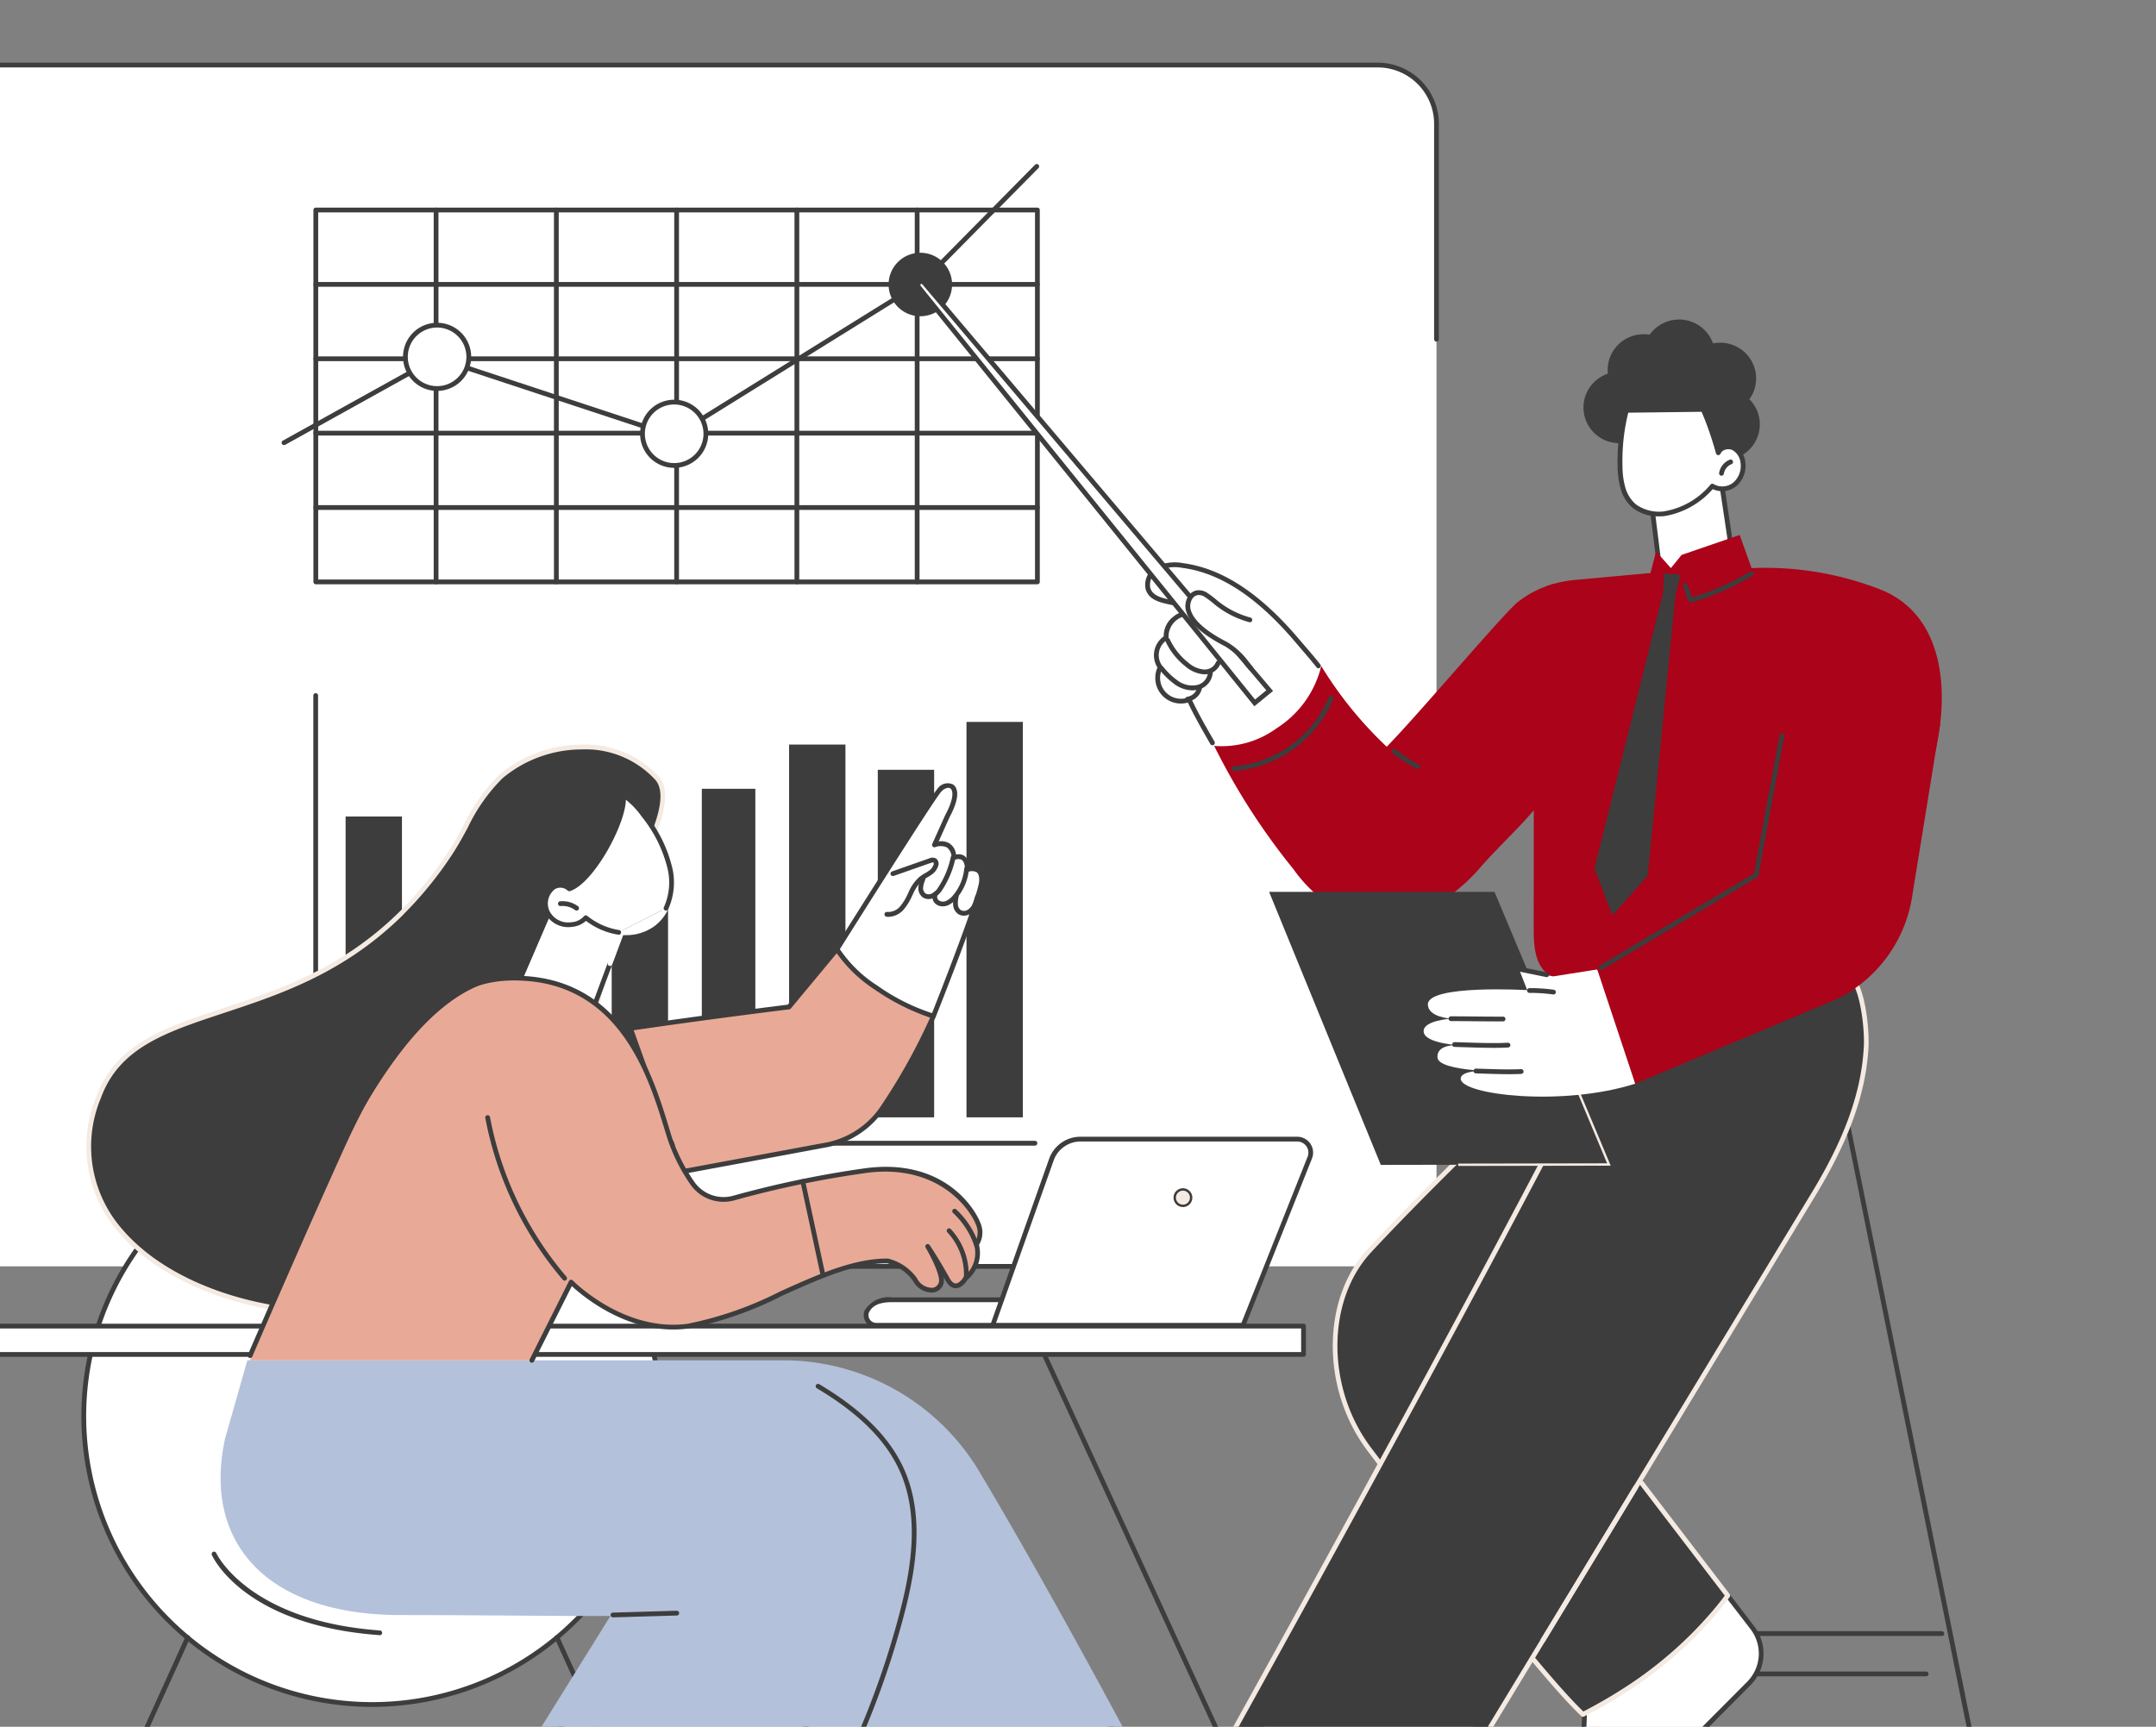 <svg xmlns="http://www.w3.org/2000/svg" xmlns:xlink="http://www.w3.org/1999/xlink" width="181" height="145" viewBox="0 0 181 145">
  <rect x="0" y="0" width="181" height="145" fill="#808080" stroke="none"/>
  <defs>
    <clipPath id="clip-path">
      <rect id="Rectangle_29480" data-name="Rectangle 29480" width="181" height="145" transform="translate(922 3374)" fill="#e50212"/>
    </clipPath>
    <clipPath id="clip-path-2">
      <rect id="Rectangle_29479" data-name="Rectangle 29479" width="196.954" height="166.387" fill="none"/>
    </clipPath>
  </defs>
  <g id="Mask_Group_3476" data-name="Mask Group 3476" transform="translate(-922 -3374)" clip-path="url(#clip-path)">
    <g id="Group_103609" data-name="Group 103609" transform="translate(895.035 3379.262)">
      <g id="Group_103608" data-name="Group 103608" clip-path="url(#clip-path-2)">
        <path id="Path_486647" data-name="Path 486647" d="M140.832,101.086H6.95a6.74,6.74,0,0,1-6.74-6.74V6.951C.21,2.469,1.031.21,6.95.21H140.832c4.613,0,6.74.937,6.74,6.741V94.346a6.741,6.741,0,0,1-6.74,6.74" transform="translate(-0.01 -0.01)" fill="#fff"/>
        <path id="Path_486648" data-name="Path 486648" d="M20.042,106.081H5.179A5.148,5.148,0,0,1,1,103.935a.2.2,0,1,1,.326-.233,4.748,4.748,0,0,0,3.85,1.979H20.042a.2.2,0,1,1,0,.4" transform="translate(-0.045 -4.805)" fill="#3d3d3d"/>
        <path id="Path_486649" data-name="Path 486649" d="M115.406,106.182H55.666a.2.2,0,0,1,0-.4h59.739a.2.2,0,0,1,0,.4" transform="translate(-2.572 -4.905)" fill="#3d3d3d"/>
        <path id="Path_486650" data-name="Path 486650" d="M.2,36.725a.2.2,0,0,1-.2-.2V5.134A5.14,5.14,0,0,1,5.134,0H142.628a5.139,5.139,0,0,1,5.133,5.133V23.224a.2.2,0,1,1-.4,0V5.134A4.738,4.738,0,0,0,142.628.4H5.134A4.739,4.739,0,0,0,.4,5.134V36.525a.2.2,0,0,1-.2.2" transform="translate(0 0)" fill="#3d3d3d"/>
        <rect id="Rectangle_29469" data-name="Rectangle 29469" width="60.533" height="31.228" transform="translate(53.47 12.371)" fill="#fff"/>
        <path id="Path_486651" data-name="Path 486651" d="M116.649,44.391H56.068a.2.2,0,0,1-.2-.2V12.963a.2.2,0,0,1,.2-.2h60.58a.2.2,0,0,1,.2.2V44.191a.2.2,0,0,1-.2.2m-60.38-.4h60.179V13.164H56.269Z" transform="translate(-2.591 -0.592)" fill="#3d3d3d"/>
        <path id="Path_486652" data-name="Path 486652" d="M116.649,39.361H56.068a.2.2,0,1,1,0-.4h60.58a.2.2,0,0,1,0,.4" transform="translate(-2.591 -1.807)" fill="#3d3d3d"/>
        <path id="Path_486653" data-name="Path 486653" d="M116.649,32.812H56.068a.2.2,0,1,1,0-.4h60.58a.2.2,0,0,1,0,.4" transform="translate(-2.591 -1.503)" fill="#3d3d3d"/>
        <path id="Path_486654" data-name="Path 486654" d="M116.649,26.262H56.068a.2.2,0,1,1,0-.4h60.58a.2.2,0,0,1,0,.4" transform="translate(-2.591 -1.199)" fill="#3d3d3d"/>
        <path id="Path_486655" data-name="Path 486655" d="M116.649,19.713H56.068a.2.2,0,1,1,0-.4h60.58a.2.2,0,0,1,0,.4" transform="translate(-2.591 -0.895)" fill="#3d3d3d"/>
        <path id="Path_486656" data-name="Path 486656" d="M66.656,44.391a.2.2,0,0,1-.2-.2V12.963a.2.2,0,1,1,.4,0V44.191a.2.2,0,0,1-.2.2" transform="translate(-3.081 -0.592)" fill="#3d3d3d"/>
        <path id="Path_486657" data-name="Path 486657" d="M77.243,44.391a.2.2,0,0,1-.2-.2V12.963a.2.2,0,1,1,.4,0V44.191a.2.2,0,0,1-.2.2" transform="translate(-3.572 -0.592)" fill="#3d3d3d"/>
        <path id="Path_486658" data-name="Path 486658" d="M87.831,44.391a.2.2,0,0,1-.2-.2V12.963a.2.2,0,0,1,.4,0V44.191a.2.2,0,0,1-.2.2" transform="translate(-4.063 -0.592)" fill="#3d3d3d"/>
        <path id="Path_486659" data-name="Path 486659" d="M98.418,44.391a.2.2,0,0,1-.2-.2V12.963a.2.2,0,0,1,.4,0V44.191a.2.2,0,0,1-.2.2" transform="translate(-4.554 -0.592)" fill="#3d3d3d"/>
        <path id="Path_486660" data-name="Path 486660" d="M109.006,44.391a.2.2,0,0,1-.2-.2V12.963a.2.2,0,0,1,.4,0V44.191a.2.2,0,0,1-.2.2" transform="translate(-5.045 -0.592)" fill="#3d3d3d"/>
        <path id="Path_486661" data-name="Path 486661" d="M53.275,32.526a.2.2,0,0,1-.1-.376L65.993,25.03a.2.2,0,0,1,.16-.015l19.83,6.545L106.79,18.637l9.531-9.653a.2.2,0,0,1,.285.281l-9.548,9.67a.188.188,0,0,1-.037.03L86.114,31.949a.2.2,0,0,1-.168.02L66.111,25.423,53.373,32.5a.21.21,0,0,1-.1.025" transform="translate(-2.461 -0.414)" fill="#3d3d3d"/>
        <path id="Path_486662" data-name="Path 486662" d="M69.286,25.774a2.665,2.665,0,1,1-2.665-2.661,2.663,2.663,0,0,1,2.665,2.661" transform="translate(-2.966 -1.072)" fill="#fff"/>
        <path id="Path_486663" data-name="Path 486663" d="M66.612,28.625a2.861,2.861,0,1,1,2.866-2.861,2.867,2.867,0,0,1-2.866,2.861m0-5.321a2.46,2.46,0,1,0,2.465,2.46,2.466,2.466,0,0,0-2.465-2.46" transform="translate(-2.956 -1.062)" fill="#3d3d3d"/>
        <path id="Path_486664" data-name="Path 486664" d="M90.158,32.553a2.665,2.665,0,1,1-2.665-2.661,2.663,2.663,0,0,1,2.665,2.661" transform="translate(-3.933 -1.386)" fill="#fff"/>
        <path id="Path_486665" data-name="Path 486665" d="M87.483,35.4a2.861,2.861,0,1,1,2.866-2.861A2.867,2.867,0,0,1,87.483,35.4m0-5.321a2.46,2.46,0,1,0,2.465,2.46,2.465,2.465,0,0,0-2.465-2.46" transform="translate(-3.924 -1.376)" fill="#3d3d3d"/>
        <path id="Path_486666" data-name="Path 486666" d="M111.832,19.4a2.665,2.665,0,1,1-2.665-2.661,2.663,2.663,0,0,1,2.665,2.661" transform="translate(-4.938 -0.776)" fill="#3d3d3d"/>
        <path id="Path_486672" data-name="Path 486672" d="M116.44,93.51H56.059a.2.2,0,0,1-.2-.2V55.718a.2.2,0,0,1,.4,0V93.109H116.44a.2.2,0,1,1,0,.4" transform="translate(-2.59 -2.574)" fill="#3d3d3d"/>
        <rect id="Rectangle_29470" data-name="Rectangle 29470" width="4.731" height="25.261" transform="translate(55.979 63.302)" fill="#3d3d3d"/>
        <rect id="Rectangle_29471" data-name="Rectangle 29471" width="4.731" height="13.572" transform="translate(63.426 74.991)" fill="#3d3d3d"/>
        <rect id="Rectangle_29472" data-name="Rectangle 29472" width="4.731" height="18.853" transform="translate(70.872 69.709)" fill="#3d3d3d"/>
        <rect id="Rectangle_29473" data-name="Rectangle 29473" width="4.731" height="22.13" transform="translate(78.318 66.433)" fill="#3d3d3d"/>
        <rect id="Rectangle_29474" data-name="Rectangle 29474" width="4.492" height="27.59" transform="translate(85.884 60.973)" fill="#3d3d3d"/>
        <rect id="Rectangle_29475" data-name="Rectangle 29475" width="4.731" height="31.304" transform="translate(93.211 57.259)" fill="#3d3d3d"/>
        <rect id="Rectangle_29476" data-name="Rectangle 29476" width="4.731" height="29.185" transform="translate(100.657 59.378)" fill="#3d3d3d"/>
        <rect id="Rectangle_29477" data-name="Rectangle 29477" width="4.731" height="33.204" transform="translate(108.103 55.358)" fill="#3d3d3d"/>
        <path id="Path_486673" data-name="Path 486673" d="M204.164,159.386a.2.2,0,0,1-.2-.161L189.259,86.255a.2.2,0,0,1,.393-.079l14.709,72.969a.2.2,0,0,1-.156.236.19.19,0,0,1-.04,0" transform="translate(-8.776 -3.988)" fill="#3d3d3d"/>
        <path id="Path_486674" data-name="Path 486674" d="M206.379,162.667a1.566,1.566,0,1,1-1.566-1.565,1.565,1.565,0,0,1,1.566,1.565" transform="translate(-9.424 -7.47)" fill="#3d3d3d"/>
        <path id="Path_486675" data-name="Path 486675" d="M165.778,159.4l-.036,0a.2.2,0,0,1-.161-.234l13.308-72.75a.2.2,0,0,1,.394.072l-13.308,72.751a.2.2,0,0,1-.2.164" transform="translate(-7.678 -3.999)" fill="#3d3d3d"/>
        <path id="Path_486676" data-name="Path 486676" d="M164.146,162.667a1.566,1.566,0,1,0,1.566-1.565,1.565,1.565,0,0,0-1.566,1.565" transform="translate(-7.611 -7.47)" fill="#3d3d3d"/>
        <path id="Path_486677" data-name="Path 486677" d="M198.46,138.515H182.918a.2.2,0,0,1,0-.4H198.46a.2.2,0,0,1,0,.4" transform="translate(-8.472 -6.404)" fill="#3d3d3d"/>
        <path id="Path_486678" data-name="Path 486678" d="M197.133,142.068H182.726a.2.2,0,1,1,0-.4h14.407a.2.2,0,1,1,0,.4" transform="translate(-8.464 -6.569)" fill="#3d3d3d"/>
        <path id="Path_486679" data-name="Path 486679" d="M167.576,144.907a3.687,3.687,0,0,1,.569-.971,14.64,14.64,0,0,1,3.381-2.689c1.1-.719,2.164-1.5,3.28-2.206,1.766-1.114,3.822-2.3,4.894-4.165l2.151,2.812a3.549,3.549,0,0,1-.3,4.661l-12.217,12.282a1.14,1.14,0,0,1-1.947-.851l.359-8.718c-.054-.05-.111-.1-.168-.155" transform="translate(-7.761 -6.254)" fill="#f4eae2"/>
        <path id="Path_486680" data-name="Path 486680" d="M179.774,134.979l2.078,2.715a3.549,3.549,0,0,1-.3,4.66l-12.217,12.282a1.14,1.14,0,0,1-1.947-.85l.359-8.719Z" transform="translate(-7.761 -6.259)" fill="#fff"/>
        <path id="Path_486681" data-name="Path 486681" d="M168.524,155.167a1.368,1.368,0,0,1-.547-.116,1.316,1.316,0,0,1-.8-1.283l.36-8.719a.207.207,0,0,1,.208-.192.2.2,0,0,1,.192.209l-.359,8.718a.94.94,0,0,0,1.6.7L181.4,142.2a3.361,3.361,0,0,0,.285-4.4L179.6,135.09a.2.2,0,0,1,.319-.243L182,137.562a3.762,3.762,0,0,1-.319,4.924l-12.217,12.282a1.32,1.32,0,0,1-.94.4" transform="translate(-7.752 -6.249)" fill="#3d3d3d"/>
        <path id="Path_486682" data-name="Path 486682" d="M148.689,103.508c6.827-7.344,16.351-16.114,20.914-20.731,1.4-1.419,4.234-1.863,6.23-1.831,3.286.051,8.532-.049,11.863-.127,1.68-.039,2.336,2.734,2.25,4.412a15.265,15.265,0,0,1-5.571,11.748l-19.437,17.412,13.835,18.076c-.29.4-.6.788-.908,1.164a34.1,34.1,0,0,1-8.1,7.026c-1.019.641-2.069,1.232-3.138,1.786-3.276-3.042-11.963-14.328-17.949-22.27-3.581-4.752-4.035-12.309.016-16.667" transform="translate(-6.761 -3.747)" fill="#3d3d3d"/>
        <path id="Path_486683" data-name="Path 486683" d="M166.613,142.635a.2.2,0,0,1-.136-.053c-3.219-2.991-11.55-13.775-17.973-22.3-3.877-5.144-3.863-12.736.03-16.923l.147.136-.147-.136c4.449-4.785,10.11-10.242,14.659-14.627,2.505-2.415,4.669-4.5,6.259-6.109,1.429-1.446,4.23-1.923,6.376-1.89,3.2.051,8.213-.041,11.856-.127a1.683,1.683,0,0,1,1.282.558,6.016,6.016,0,0,1,1.173,4.065A15.38,15.38,0,0,1,184.5,97.119l-19.3,17.287,13.723,17.929a.2.2,0,0,1,0,.239c-.277.381-.576.765-.916,1.175a34.075,34.075,0,0,1-8.154,7.068c-.981.617-2.012,1.2-3.152,1.794a.2.2,0,0,1-.093.023m9.014-61.5c-1.952,0-4.592.46-5.891,1.774-1.594,1.613-3.759,3.7-6.266,6.116-4.545,4.381-10.2,9.833-14.643,14.611-3.768,4.052-3.769,11.413,0,16.409,6.345,8.419,14.552,19.048,17.822,22.148,1.08-.564,2.063-1.124,3-1.713a33.694,33.694,0,0,0,8.058-6.984c.3-.36.565-.7.812-1.034L164.769,114.5a.2.2,0,0,1,.026-.271l19.437-17.411a15.022,15.022,0,0,0,5.505-11.609,5.69,5.69,0,0,0-1.06-3.765,1.312,1.312,0,0,0-.985-.437c-3.647.086-8.666.177-11.872.127l-.194,0" transform="translate(-6.751 -3.738)" fill="#f4eae2"/>
        <path id="Path_486684" data-name="Path 486684" d="M130.475,154.666a3.125,3.125,0,0,0,.7-.644l36.771-46.038a3.117,3.117,0,0,1,5.216,3.353l-24.476,48.232a2.7,2.7,0,0,1-.156.276,4.162,4.162,0,0,1-3.473,1.869H122.612c-3.806,0,3.376-4.3,7.864-7.048" transform="translate(-5.636 -4.951)" fill="#fff"/>
        <path id="Path_486685" data-name="Path 486685" d="M145.053,164.219H122.366a.935.935,0,0,1-.521-1.712l8.914-5.972a.2.2,0,0,1,.223.333l-8.914,5.972a.534.534,0,0,0,.3.978h22.687a3.984,3.984,0,0,0,3.387-1.906l1.005-1.657a.2.2,0,0,1,.342.207l-1.005,1.657a4.387,4.387,0,0,1-3.73,2.1" transform="translate(-5.631 -7.257)" fill="#3d3d3d"/>
        <path id="Path_486686" data-name="Path 486686" d="M149.985,156.755c-3.745-.707-17.879-3.722-18.5-3.844,2.226-3.692,27.242-48.876,36.639-67.715l19.738-5.123c1.548.318,1.952,4.695,1.868,6.271-.234,4.4-2.1,8.547-4.386,12.323l-35.24,58.11-.12-.022" transform="translate(-6.097 -3.713)" fill="#3d3d3d"/>
        <path id="Path_486687" data-name="Path 486687" d="M150.1,156.968l-.037,0-.121-.022c-2.833-.535-11.712-2.413-15.98-3.315-1.428-.3-2.37-.5-2.52-.53a.2.2,0,0,1-.133-.3c2.347-3.894,27.473-49.342,36.631-67.7a.2.2,0,0,1,.129-.1L187.8,79.871a.223.223,0,0,1,.091,0c1.784.366,2.1,5.156,2.028,6.479-.205,3.841-1.608,7.786-4.414,12.416l-35.24,58.109a.2.2,0,0,1-.171.1m-18.3-4.205c.4.084,1.194.252,2.249.474,4.258.9,13.109,2.771,15.955,3.31l35.168-57.991c2.772-4.571,4.157-8.457,4.357-12.229.089-1.673-.373-5.706-1.666-6.055l-19.6,5.087c-9.033,18.1-33.387,62.175-36.461,67.4" transform="translate(-6.087 -3.703)" fill="#f4eae2"/>
        <path id="Path_486688" data-name="Path 486688" d="M164.081,138.505a.2.2,0,0,1-.171-.3l7.787-12.842a.2.2,0,0,1,.342.208l-7.787,12.842a.2.2,0,0,1-.172.1" transform="translate(-7.599 -5.808)" fill="#f4eae2"/>
        <path id="Path_486689" data-name="Path 486689" d="M172.831,28.1a2.985,2.985,0,0,1-.008,4.241,3.03,3.03,0,0,1-4.268-.008,2.985,2.985,0,0,1,.008-4.241,3.031,3.031,0,0,1,4.268.008" transform="translate(-7.775 -1.262)" fill="#3d3d3d"/>
        <path id="Path_486690" data-name="Path 486690" d="M182.025,29.587a2.985,2.985,0,0,1-.008,4.241,3.03,3.03,0,0,1-4.268-.008,2.985,2.985,0,0,1,.008-4.241,3.031,3.031,0,0,1,4.267.008" transform="translate(-8.201 -1.331)" fill="#3d3d3d"/>
        <path id="Path_486691" data-name="Path 486691" d="M181.7,25.541a2.985,2.985,0,0,1-.008,4.241,3.03,3.03,0,0,1-4.268-.008,2.985,2.985,0,0,1,.008-4.241,3.031,3.031,0,0,1,4.268.008" transform="translate(-8.186 -1.143)" fill="#3d3d3d"/>
        <path id="Path_486692" data-name="Path 486692" d="M178.084,23.5a2.985,2.985,0,0,1-.008,4.241,3.03,3.03,0,0,1-4.267-.008,2.985,2.985,0,0,1,.008-4.241,3.031,3.031,0,0,1,4.267.008" transform="translate(-8.019 -1.049)" fill="#3d3d3d"/>
        <path id="Path_486693" data-name="Path 486693" d="M174.962,24.794a2.985,2.985,0,0,1-.008,4.241,3.029,3.029,0,0,1-4.268-.009,2.984,2.984,0,0,1,.008-4.24,3.031,3.031,0,0,1,4.267.008" transform="translate(-7.874 -1.109)" fill="#3d3d3d"/>
        <path id="Path_486694" data-name="Path 486694" d="M179.3,35.831l1.222,8.189.689.038s-1.565,4.889-5.639,5.565-3.649-4.021-3.649-4.021l2.387-1.083-.814-6.6Z" transform="translate(-7.971 -1.661)" fill="#fff"/>
        <path id="Path_486695" data-name="Path 486695" d="M174.379,44.708a.2.2,0,0,1-.2-.175l-.814-6.6a.2.2,0,0,1,.131-.212l5.8-2.089a.2.2,0,0,1,.265.158l1.223,8.189a.2.2,0,1,1-.4.06l-1.185-7.948-5.423,1.951.8,6.441a.2.2,0,0,1-.174.222l-.025,0" transform="translate(-8.039 -1.652)" fill="#3d3d3d"/>
        <path id="Path_486696" data-name="Path 486696" d="M179.146,34.075a.965.965,0,0,1,1.285-.4,1.558,1.558,0,0,1,.779,1.219,2.046,2.046,0,0,1-.68,1.826,1.665,1.665,0,0,1-1.894.153,6.727,6.727,0,0,1-4.081,2.326,3.506,3.506,0,0,1-2.458-.635,3.108,3.108,0,0,1-.957-1.512,6.807,6.807,0,0,1-.247-1.794,17.082,17.082,0,0,1,.643-5.178,2.157,2.157,0,0,1,.34-.769,1.957,1.957,0,0,1,1.018-.586,5.12,5.12,0,0,1,2.691-.1,3.608,3.608,0,0,1,2.18,1.526,29.4,29.4,0,0,1,1.381,3.924" transform="translate(-7.924 -1.321)" fill="#fff"/>
        <path id="Path_486697" data-name="Path 486697" d="M174.194,39.405a3.508,3.508,0,0,1-2.232-.692,3.284,3.284,0,0,1-1.022-1.608,6.958,6.958,0,0,1-.256-1.847,17.213,17.213,0,0,1,.65-5.238,2.335,2.335,0,0,1,.376-.838,2.161,2.161,0,0,1,1.119-.653,5.32,5.32,0,0,1,2.8-.107,3.818,3.818,0,0,1,2.3,1.614,24.023,24.023,0,0,1,1.292,3.6,1.114,1.114,0,0,1,.325-.187,1.253,1.253,0,0,1,.967.042,1.741,1.741,0,0,1,.888,1.373,2.248,2.248,0,0,1-.751,2.006,1.881,1.881,0,0,1-1.983.249,6.881,6.881,0,0,1-4.106,2.275c-.114.008-.237.012-.365.012m.275-10.723a5.384,5.384,0,0,0-1.527.23,1.8,1.8,0,0,0-.918.518,1.971,1.971,0,0,0-.3.7,16.809,16.809,0,0,0-.635,5.117,6.594,6.594,0,0,0,.237,1.741,2.932,2.932,0,0,0,.894,1.415,3.333,3.333,0,0,0,2.317.59,6.467,6.467,0,0,0,3.948-2.263.2.2,0,0,1,.254-.032,1.457,1.457,0,0,0,1.66-.138A1.847,1.847,0,0,0,181,34.915a1.382,1.382,0,0,0-.669-1.066.852.852,0,0,0-.65-.026.615.615,0,0,0-.362.322.2.2,0,0,1-.2.121.2.2,0,0,1-.179-.144,29.7,29.7,0,0,0-1.358-3.874,3.41,3.41,0,0,0-2.06-1.438,4.28,4.28,0,0,0-1.059-.128" transform="translate(-7.914 -1.311)" fill="#3d3d3d"/>
        <path id="Path_486698" data-name="Path 486698" d="M179.816,36.3l-.031,0a.2.2,0,0,1-.167-.228,1.454,1.454,0,0,1,.894-1.113.2.2,0,0,1,.146.374,1.061,1.061,0,0,0-.644.8.2.2,0,0,1-.2.17" transform="translate(-8.329 -1.62)" fill="#3d3d3d"/>
        <path id="Path_486699" data-name="Path 486699" d="M174.789,27.662a4.05,4.05,0,0,1,3.847,4.226,4.689,4.689,0,0,1-.041.617l-.829-1.906-6.664.081a3.915,3.915,0,0,1,3.687-3.017" transform="translate(-7.934 -1.283)" fill="#3d3d3d"/>
        <path id="Path_486700" data-name="Path 486700" d="M194.808,64.669l-1.12,11.455-9.757.113Z" transform="translate(-8.529 -2.999)" fill="#00be75"/>
        <path id="Path_486701" data-name="Path 486701" d="M164.35,45.9a9.28,9.28,0,0,1,2.367-.531l6.381-.586.472-1.812,1.241,1.4.9-1.108,4.874-1.675,1,2.783a26.6,26.6,0,0,1,10.957,1.854c6.976,2.919,5.275,13.177,3.158,17.121s-5.9,17.3-16.8,16.994c-3.429-.1-8.236-.6-11.869-1.026-2.951-.349-3.723-1.518-3.738-4.49L163.3,64.12Z" transform="translate(-7.572 -1.929)" fill="#ab0319"/>
        <path id="Path_486702" data-name="Path 486702" d="M177.065,47.415a.2.2,0,0,1-.19-.135l-.421-1.221a.2.2,0,1,1,.379-.131l.359,1.04a21.519,21.519,0,0,0,4.882-2.149.2.2,0,1,1,.206.343,21.951,21.951,0,0,1-5.159,2.245.221.221,0,0,1-.055.008" transform="translate(-8.181 -2.077)" fill="#3d3d3d"/>
        <path id="Path_486703" data-name="Path 486703" d="M168.643,69.746l5.766-23.162.064-1.616.586.048.817.066-.435,1.688-2.327,23.594-2.968,3.314Z" transform="translate(-7.82 -2.085)" fill="#3d3d3d"/>
        <path id="Path_486704" data-name="Path 486704" d="M163.687,45.886a8.486,8.486,0,0,0-3.092,1.565c-1.327,1.116-8.215,9.307-10.967,12.119a32.752,32.752,0,0,1-5.487-6.762,8.577,8.577,0,0,1-4.085,4.674,8.011,8.011,0,0,1-5.378,1.06,55.8,55.8,0,0,0,7.131,11.325,11.83,11.83,0,0,0,4.773,3.952,8.172,8.172,0,0,0,6.1-.4,15.032,15.032,0,0,0,4.906-3.832c3.511-3.936,6.628-5.91,7.3-11.13.337-2.61-.624-8.338-1.08-10.931-.062-.355-.121-1.643-.121-1.643" transform="translate(-6.245 -2.128)" fill="#ab0319"/>
        <path id="Path_486705" data-name="Path 486705" d="M152.961,62.1a.2.2,0,0,1-.092-.022,12.377,12.377,0,0,1-2-1.288.2.2,0,0,1,.248-.315,11.918,11.918,0,0,0,1.939,1.246.2.2,0,0,1-.092.379" transform="translate(-6.992 -2.802)" fill="#3d3d3d"/>
        <path id="Path_486706" data-name="Path 486706" d="M136.891,62.063a.2.2,0,0,1-.021-.4,9.47,9.47,0,0,0,7.992-5.789.2.2,0,1,1,.377.136,9.881,9.881,0,0,1-8.327,6.051h-.021" transform="translate(-6.338 -2.585)" fill="#3d3d3d"/>
        <path id="Path_486707" data-name="Path 486707" d="M168.519,95.905l-19.142.034L140,73.012h18.924Z" transform="translate(-6.492 -3.385)" fill="#3d3d3d"/>
        <path id="Path_486708" data-name="Path 486708" d="M156.645,96.6v-.2l12.5-.023-4.6-10.988.184-.077,4.721,11.265Z" transform="translate(-7.263 -3.956)" fill="#f4eae2"/>
        <path id="Path_486709" data-name="Path 486709" d="M168.178,79.845l-3.691.582-2.826-.487.638,1.64s-8.34-.483-8.338,1.2c0,1.09,1.966,1.2,1.966,1.2s-2.446.135-2.317,1.122,3.129,1.121,3.129,1.121-2.042-.245-1.974,1.007,5.954,1.189,5.954,1.189-4.044-.427-4,.617c.059,1.347,8.576,2.348,14.644.4,0,0-.892-5.816-3.187-9.594" transform="translate(-7.123 -3.702)" fill="#fff"/>
        <path id="Path_486710" data-name="Path 486710" d="M164.91,82.02l-.031,0a13.89,13.89,0,0,0-1.957-.129h-.013a.2.2,0,0,1-.2-.2.206.206,0,0,1,.215-.2,13.818,13.818,0,0,1,2.019.134.2.2,0,0,1-.031.4" transform="translate(-7.545 -3.779)" fill="#3d3d3d"/>
        <path id="Path_486711" data-name="Path 486711" d="M164.307,80.472a.19.19,0,0,1-.04,0l-2.147-.437a.2.2,0,0,1,.079-.393l2.148.437a.2.2,0,0,1-.04.4" transform="translate(-7.51 -3.693)" fill="#3d3d3d"/>
        <path id="Path_486712" data-name="Path 486712" d="M159.611,86.725c-.829,0-1.744-.03-2.533-.055l-.767-.024a.2.2,0,0,1-.195-.206.206.206,0,0,1,.205-.195l.77.024c1.194.039,2.68.087,3.7.027a.2.2,0,0,1,.212.188.2.2,0,0,1-.188.212c-.357.021-.768.03-1.2.03" transform="translate(-7.239 -3.999)" fill="#3d3d3d"/>
        <path id="Path_486713" data-name="Path 486713" d="M160.987,89.045c-.7,0-1.48-.025-2.149-.047l-.649-.02a.2.2,0,0,1-.195-.206.206.206,0,0,1,.205-.195l.652.02c1.012.033,2.272.073,3.133.023a.2.2,0,0,1,.212.188.2.2,0,0,1-.188.212c-.3.018-.651.025-1.02.025" transform="translate(-7.326 -4.107)" fill="#3d3d3d"/>
        <path id="Path_486714" data-name="Path 486714" d="M159.965,84.4c-.657,0-1.4-.008-2.123-.014-.679-.008-1.328-.013-1.844-.013a.2.2,0,1,1,0-.4c.519,0,1.168.006,1.848.013.877.009,1.786.017,2.529.013h0a.2.2,0,0,1,0,.4h-.413" transform="translate(-7.224 -3.894)" fill="#3d3d3d"/>
        <path id="Path_486715" data-name="Path 486715" d="M183.834,57.352l-2.177,13.377L168.886,78.8l3.188,9.594,17-7.137a11.6,11.6,0,0,0,6.271-8.715l2.34-14.418Z" transform="translate(-7.831 -2.659)" fill="#ab0319"/>
        <path id="Path_486716" data-name="Path 486716" d="M169.21,78.922a.2.2,0,0,1-.1-.372l12.94-7.717,2.144-11.591a.2.2,0,1,1,.394.072L182.425,71a.2.2,0,0,1-.094.135l-13.018,7.763a.2.2,0,0,1-.1.029" transform="translate(-7.837 -2.739)" fill="#3d3d3d"/>
        <path id="Path_486717" data-name="Path 486717" d="M140.1,57.962a8.574,8.574,0,0,0,3.71-4.977c-.638-.8-1.275-1.607-1.935-2.385-2.544-3-5.741-5.817-9.643-6.329a3.451,3.451,0,0,0-2.057.229,1.54,1.54,0,0,0-.835,1.742c.506,1.487,3.157.782,3.985,2.115a1.953,1.953,0,0,0-2.461,1.976,1.718,1.718,0,0,0-.5,2.482,1.952,1.952,0,0,0,2.425,2.722c.626,1.326,1.371,2.611,2.1,3.884a7.806,7.806,0,0,0,5.213-1.459" transform="translate(-5.995 -2.05)" fill="#fff"/>
        <path id="Path_486718" data-name="Path 486718" d="M134.735,59.356a.2.2,0,0,1-.175-.1l-.151-.264c-.628-1.1-1.176-2.05-1.734-3.219a2.151,2.151,0,0,1-2.552-2.943,1.936,1.936,0,0,1,.523-2.613,2.042,2.042,0,0,1,.812-1.663,2.158,2.158,0,0,1,1.3-.494,4.344,4.344,0,0,0-1.487-.492c-.9-.19-1.828-.385-2.129-1.269a1.74,1.74,0,0,1,.932-1.985,3.694,3.694,0,0,1,2.176-.251c3.291.433,6.487,2.525,9.77,6.4.2.236.384.45.56.654.395.457.767.891,1.213,1.452a.2.2,0,1,1-.314.248c-.441-.555-.794-.965-1.2-1.439-.176-.205-.36-.419-.563-.657-3.216-3.8-6.328-5.843-9.516-6.26a3.317,3.317,0,0,0-1.937.208,1.352,1.352,0,0,0-.74,1.5c.228.668,1.007.833,1.832,1.005a3.029,3.029,0,0,1,2.134,1.068.2.2,0,0,1-.014.231.2.2,0,0,1-.223.064,1.754,1.754,0,0,0-2.2,1.762.2.2,0,0,1-.1.2,1.521,1.521,0,0,0-.439,2.181.2.2,0,0,1,.023.217,1.752,1.752,0,0,0,2.175,2.443.2.2,0,0,1,.252.1c.579,1.227,1.142,2.211,1.795,3.349l.152.265a.2.2,0,0,1-.074.274.209.209,0,0,1-.1.027" transform="translate(-5.985 -2.04)" fill="#3d3d3d"/>
        <path id="Path_486719" data-name="Path 486719" d="M137.358,54.654l-28.206-34.9a.3.3,0,0,1,.458-.375l29,34.244Z" transform="translate(-5.058 -0.894)" fill="#fff"/>
        <path id="Path_486720" data-name="Path 486720" d="M137.32,54.928l-.127-.157-28.206-34.9a.5.5,0,0,1,.767-.628l29.134,34.4ZM109.373,19.461a.09.09,0,0,0-.06.022.1.1,0,0,0-.013.133l28.078,34.747.943-.776L109.447,19.5a.1.1,0,0,0-.074-.035" transform="translate(-5.049 -0.884)" fill="#3d3d3d"/>
        <path id="Path_486721" data-name="Path 486721" d="M134.13,53.705h-.057a2.654,2.654,0,0,1-1.5-.642,5.8,5.8,0,0,1-1.7-2.132.2.2,0,1,1,.363-.169,5.406,5.406,0,0,0,1.583,1.985,2.27,2.27,0,0,0,1.276.558,1.019,1.019,0,0,0,1.016-.614.2.2,0,1,1,.383.118,1.4,1.4,0,0,1-1.358.9" transform="translate(-6.067 -2.348)" fill="#3d3d3d"/>
        <path id="Path_486722" data-name="Path 486722" d="M133.125,55.171a2.653,2.653,0,0,1-1.41-.443,6.689,6.689,0,0,1-1.371-1.3.2.2,0,0,1,.3-.263,6.115,6.115,0,0,0,1.285,1.221,2.037,2.037,0,0,0,1.588.331,1.178,1.178,0,0,0,.907-1.121.2.2,0,0,1,.188-.212.2.2,0,0,1,.212.188,1.586,1.586,0,0,1-1.2,1.532,1.95,1.95,0,0,1-.5.063" transform="translate(-6.042 -2.462)" fill="#3d3d3d"/>
        <path id="Path_486723" data-name="Path 486723" d="M132.83,56.187a.2.2,0,0,1-.027-.4,1,1,0,0,0,.819-.762.2.2,0,0,1,.392.082,1.408,1.408,0,0,1-1.158,1.077l-.027,0" transform="translate(-6.15 -2.544)" fill="#3d3d3d"/>
        <path id="Path_486724" data-name="Path 486724" d="M138.786,49.509c-1.245-.642-3.594-2.133-4.4-2.646a.876.876,0,0,0-1.369.283,1.423,1.423,0,0,0,.138,1.5,19.164,19.164,0,0,0,3.449,2.763,9.323,9.323,0,0,0,5.062,1.262Z" transform="translate(-6.161 -2.163)" fill="#fff"/>
        <path id="Path_486725" data-name="Path 486725" d="M138.13,53.219a.2.2,0,0,1-.153-.071c-.107-.125-.214-.257-.322-.391a5.681,5.681,0,0,0-1.707-1.6c-1.863-.951-2.954-1.927-3.242-2.9a1.515,1.515,0,0,1,.121-1.223,1.1,1.1,0,0,1,.684-.553,1.258,1.258,0,0,1,.966.2,8.047,8.047,0,0,1,.67.5,7.49,7.49,0,0,0,2.962,1.573.2.2,0,0,1-.1.386,7.817,7.817,0,0,1-3.106-1.645,7.687,7.687,0,0,0-.636-.471.872.872,0,0,0-.656-.153.712.712,0,0,0-.433.365,1.126,1.126,0,0,0-.085.909c.176.6.847,1.54,3.041,2.66a6.072,6.072,0,0,1,1.836,1.7c.108.133.213.261.317.384a.2.2,0,0,1-.023.282.2.2,0,0,1-.13.048" transform="translate(-6.15 -2.154)" fill="#3d3d3d"/>
        <path id="Path_486726" data-name="Path 486726" d="M135.018,111.076H105.4a.869.869,0,0,1-.5-.145.856.856,0,0,1-.322-1.008c.349-.733,1.071-.991,2.139-.991h30.243L136.57,110a1.657,1.657,0,0,1-1.552,1.077" transform="translate(-4.847 -5.051)" fill="#fff"/>
        <path id="Path_486727" data-name="Path 486727" d="M135.009,111.266H105.388a1.069,1.069,0,0,1-.609-.179,1.058,1.058,0,0,1-.4-1.244,2.34,2.34,0,0,1,2.326-1.121h30.243a.2.2,0,0,1,.165.086.2.2,0,0,1,.023.183l-.392,1.068a1.864,1.864,0,0,1-1.739,1.207m-28.3-2.144c-1.065,0-1.669.271-1.958.877a.657.657,0,0,0,.256.757.665.665,0,0,0,.381.109h29.621a1.463,1.463,0,0,0,1.364-.946l.293-.8Z" transform="translate(-4.837 -5.041)" fill="#3d3d3d"/>
        <path id="Path_486728" data-name="Path 486728" d="M136.684,110.42l5.607-14.08a1.135,1.135,0,0,0-1.055-1.554h-18.2a2.59,2.59,0,0,0-2.441,1.726L115.67,110.42Z" transform="translate(-5.363 -4.395)" fill="#fff"/>
        <path id="Path_486729" data-name="Path 486729" d="M136.673,110.611H115.659a.2.2,0,0,1-.189-.267l4.923-13.909a2.793,2.793,0,0,1,2.629-1.86h18.2a1.335,1.335,0,0,1,1.24,1.828l-5.607,14.081a.2.2,0,0,1-.186.126m-20.731-.4h20.6l5.557-13.954a.935.935,0,0,0-.868-1.28h-18.2a2.394,2.394,0,0,0-2.252,1.593Z" transform="translate(-5.354 -4.385)" fill="#3d3d3d"/>
        <path id="Path_486730" data-name="Path 486730" d="M133.071,99.906a.688.688,0,1,1-.688-.689.688.688,0,0,1,.688.689" transform="translate(-6.107 -4.601)" fill="#f4eae2"/>
        <path id="Path_486731" data-name="Path 486731" d="M132.378,100.69a.789.789,0,1,1,.788-.79.789.789,0,0,1-.788.79m0-1.377a.588.588,0,1,0,.587.587.589.589,0,0,0-.587-.587" transform="translate(-6.102 -4.596)" fill="#3d3d3d"/>
        <path id="Path_486732" data-name="Path 486732" d="M84.074,118a24.2,24.2,0,1,1-24.2-24.213A24.205,24.205,0,0,1,84.074,118" transform="translate(-1.654 -4.349)" fill="#fff"/>
        <path id="Path_486733" data-name="Path 486733" d="M59.868,142.406a24.413,24.413,0,1,1,24.4-24.413,24.432,24.432,0,0,1-24.4,24.413m0-48.425a24.012,24.012,0,1,0,24,24.012,24.032,24.032,0,0,0-24-24.012" transform="translate(-1.645 -4.339)" fill="#3d3d3d"/>
        <path id="Path_486734" data-name="Path 486734" d="M61.016,138.122H61c-11.3-.819-13.965-6.489-14.073-6.73a.2.2,0,0,1,.366-.164c.025.056,2.692,5.694,13.735,6.5a.2.2,0,0,1-.014.4" transform="translate(-2.175 -6.079)" fill="#3d3d3d"/>
        <path id="Path_486735" data-name="Path 486735" d="M30.527,168.81a.2.2,0,0,1-.182-.283l13.6-29.946a.2.2,0,1,1,.365.165l-13.6,29.947a.2.2,0,0,1-.182.117" transform="translate(-1.406 -6.42)" fill="#3d3d3d"/>
        <path id="Path_486736" data-name="Path 486736" d="M31.325,172.356a1.74,1.74,0,1,1-1.74-1.741,1.741,1.741,0,0,1,1.74,1.741" transform="translate(-1.291 -7.911)" fill="#3d3d3d"/>
        <path id="Path_486737" data-name="Path 486737" d="M90.9,168.81a.2.2,0,0,1-.182-.117l-13.6-29.947a.2.2,0,1,1,.365-.165l13.6,29.946a.2.2,0,0,1-.182.283" transform="translate(-3.575 -6.42)" fill="#3d3d3d"/>
        <path id="Path_486738" data-name="Path 486738" d="M90.614,172.356a1.74,1.74,0,1,0,1.74-1.741,1.741,1.741,0,0,0-1.74,1.741" transform="translate(-4.202 -7.911)" fill="#3d3d3d"/>
        <path id="Path_486739" data-name="Path 486739" d="M144.9,167.666a.2.2,0,0,1-.182-.116l-24.6-53.491a.2.2,0,0,1,.364-.167l24.6,53.49a.2.2,0,0,1-.1.266.205.205,0,0,1-.084.018" transform="translate(-5.569 -5.276)" fill="#3d3d3d"/>
        <path id="Path_486740" data-name="Path 486740" d="M145.15,172.356a1.74,1.74,0,1,0,1.74-1.741,1.741,1.741,0,0,0-1.74,1.741" transform="translate(-6.73 -7.911)" fill="#3d3d3d"/>
        <rect id="Rectangle_29478" data-name="Rectangle 29478" width="130.487" height="2.38" transform="translate(5.912 106.091)" fill="#fff"/>
        <path id="Path_486741" data-name="Path 486741" d="M136.677,113.821H6.189a.2.2,0,0,1-.2-.2v-2.38a.2.2,0,0,1,.2-.2H136.677a.2.2,0,0,1,.2.2v2.38a.2.2,0,0,1-.2.2M6.39,113.42H136.476v-1.98H6.39Z" transform="translate(-0.278 -5.149)" fill="#3d3d3d"/>
        <path id="Path_486742" data-name="Path 486742" d="M62.385,74.174A31.036,31.036,0,0,0,66.429,69.2c1.434-2.169,2.332-4.746,4.278-6.468A10.671,10.671,0,0,1,77.4,60.264a8.217,8.217,0,0,1,6.452,2.657c2.075,2.508-3.841,10.946-3.841,10.946s-.565,11.247-5.2,17.507c-1.266,2.574.8,8.3-1.15,10.408-3.729,4.037-7.7,4.636-13.111,5.614-11.093,2.006-28.4-4.64-23.624-17.726,3.078-8.441,15.33-5.447,25.458-15.5" transform="translate(-1.675 -2.794)" fill="#3d3d3d"/>
        <path id="Path_486743" data-name="Path 486743" d="M56.425,107.934c-6.433,0-13.925-2.3-17.9-7.016a10.913,10.913,0,0,1-1.8-11.327c1.611-4.42,5.765-5.8,10.575-7.388,4.7-1.556,10.029-3.32,14.929-8.181a31.208,31.208,0,0,0,4.02-4.941c.472-.716.895-1.493,1.3-2.245a15.116,15.116,0,0,1,3.008-4.265,10.817,10.817,0,0,1,6.819-2.518,8.383,8.383,0,0,1,6.608,2.729c2.089,2.524-3.275,10.386-3.8,11.141-.053.885-.787,11.536-5.219,17.544-.542,1.119-.431,2.934-.324,4.69.134,2.228.276,4.532-.851,5.748-3.65,3.951-7.438,4.634-12.681,5.578l-.539.1a23.448,23.448,0,0,1-4.153.352m5.95-33.77.141.142c-4.967,4.927-10.342,6.708-15.084,8.278-4.907,1.624-8.781,2.907-10.327,7.145a10.534,10.534,0,0,0,1.726,10.932c3.9,4.624,11.252,6.875,17.575,6.875a23.2,23.2,0,0,0,4.1-.347l.54-.1c5.169-.931,8.9-1.6,12.459-5.456,1.008-1.091.874-3.308.744-5.453-.114-1.9-.224-3.693.374-4.907l.018-.031c4.54-6.139,5.15-17.286,5.155-17.4l0-.057.032-.048c.058-.083,5.807-8.34,3.852-10.7a7.934,7.934,0,0,0-6.213-2.584h-.084a10.394,10.394,0,0,0-6.556,2.417,14.783,14.783,0,0,0-2.922,4.156c-.412.759-.84,1.543-1.323,2.273a31.414,31.414,0,0,1-4.07,5Z" transform="translate(-1.665 -2.785)" fill="#f4eae2"/>
        <path id="Path_486744" data-name="Path 486744" d="M74.224,80.039l2.407-5.81C76.8,73.821,78.6,72.562,79,72.764l2.945,3.279a.757.757,0,0,1,.367.925l-1.656,4.687a2.282,2.282,0,0,1-1.815,1.5,5.167,5.167,0,0,1-4.167-1.271,1.6,1.6,0,0,1-.448-1.845" transform="translate(-3.436 -3.373)" fill="#fff"/>
        <path id="Path_486745" data-name="Path 486745" d="M73.907,80.886a.21.21,0,0,1-.079-.016.2.2,0,0,1-.1-.263l2.959-6.872a.2.2,0,0,1,.368.158l-2.959,6.872a.2.2,0,0,1-.184.121" transform="translate(-3.418 -3.413)" fill="#3d3d3d"/>
        <path id="Path_486746" data-name="Path 486746" d="M80.712,82.743a.2.2,0,0,1-.07-.012.2.2,0,0,1-.118-.257l1.2-3.223a.2.2,0,0,1,.375.14l-1.2,3.222a.2.2,0,0,1-.188.131" transform="translate(-3.733 -3.669)" fill="#3d3d3d"/>
        <path id="Path_486747" data-name="Path 486747" d="M81.97,79.393a.2.2,0,0,1-.07-.012.2.2,0,0,1-.118-.257l.971-2.607a.2.2,0,1,1,.376.139l-.971,2.607a.2.2,0,0,1-.188.131" transform="translate(-3.792 -3.542)" fill="#fff"/>
        <path id="Path_486748" data-name="Path 486748" d="M82.727,76.477a3.98,3.98,0,0,0,2.89-.669,3.582,3.582,0,0,0,1.1-1.356Z" transform="translate(-3.836 -3.452)" fill="#fff"/>
        <path id="Path_486749" data-name="Path 486749" d="M83.323,76.709a4.578,4.578,0,0,1-.633-.044.2.2,0,1,1,.055-.4,3.772,3.772,0,0,0,2.744-.631,3.386,3.386,0,0,0,1.038-1.282.2.2,0,0,1,.361.174,3.784,3.784,0,0,1-1.162,1.43,4.054,4.054,0,0,1-2.4.75" transform="translate(-3.826 -3.443)" fill="#fff"/>
        <path id="Path_486750" data-name="Path 486750" d="M86.418,73.988a5.27,5.27,0,0,0,.353-3.242A11.459,11.459,0,0,0,84.556,66.2,7.1,7.1,0,0,0,82.8,64.436c.461,1.622-2.476,7.274-4.506,7.92a1.1,1.1,0,0,0-1.3-.144,1.7,1.7,0,0,0-.512,2.142,1.968,1.968,0,0,0,2.008,1.006,1.766,1.766,0,0,0,1.2-.574,5.875,5.875,0,0,0,2.745,1.226Z" transform="translate(-3.538 -2.988)" fill="#fff"/>
        <path id="Path_486751" data-name="Path 486751" d="M82.419,76.2l-.028,0a5.98,5.98,0,0,1-2.7-1.158,2.047,2.047,0,0,1-1.19.505,2.167,2.167,0,0,1-2.217-1.115,1.9,1.9,0,0,1,.585-2.4,1.271,1.271,0,0,1,1.45.087c1.894-.758,4.7-6.146,4.274-7.638a.2.2,0,0,1,.312-.216,7.156,7.156,0,0,1,1.737,1.721l.061.081A11.525,11.525,0,0,1,86.958,70.7a5.478,5.478,0,0,1-.369,3.368.2.2,0,1,1-.361-.174,5.069,5.069,0,0,0,.338-3.116,11.148,11.148,0,0,0-2.179-4.466l-.061-.082a6.534,6.534,0,0,0-1.29-1.357c-.043,2.138-2.736,7.046-4.69,7.668a.2.2,0,0,1-.2-.045.9.9,0,0,0-1.059-.121,1.511,1.511,0,0,0-.441,1.882,1.757,1.757,0,0,0,1.8.9,1.55,1.55,0,0,0,1.075-.506.2.2,0,0,1,.276-.028,5.66,5.66,0,0,0,2.65,1.186.2.2,0,0,1-.028.4" transform="translate(-3.528 -2.978)" fill="#3d3d3d"/>
        <path id="Path_486752" data-name="Path 486752" d="M78.959,74.624a.2.2,0,0,1-.119-.039,1.792,1.792,0,0,0-1.222-.342.2.2,0,1,1-.037-.4,2.2,2.2,0,0,1,1.5.419.2.2,0,0,1-.119.361" transform="translate(-3.589 -3.424)" fill="#3d3d3d"/>
        <path id="Path_486753" data-name="Path 486753" d="M77.517,145.578l-12.46,22.4a3.3,3.3,0,0,0,2.877,4.9h35.7a.834.834,0,0,0,.542-1.468l-10.086-8.648,10.38-18.5Z" transform="translate(-2.997 -6.689)" fill="#f4eae2"/>
        <path id="Path_486754" data-name="Path 486754" d="M103.622,173.066h-35.7a3.495,3.495,0,0,1-3.053-5.194l12.46-22.4a.2.2,0,0,1,.165-.1l26.952-1.313a.2.2,0,0,1,.184.3l-10.3,18.352,9.961,8.542a1.034,1.034,0,0,1-.672,1.82m-26-27.3-12.406,22.3a3.095,3.095,0,0,0,2.7,4.6h35.7a.634.634,0,0,0,.412-1.115L93.949,162.9a.2.2,0,0,1-.044-.25l10.2-18.18Z" transform="translate(-2.987 -6.68)" fill="#3d3d3d"/>
        <path id="Path_486755" data-name="Path 486755" d="M77.281,165.962a41.525,41.525,0,0,1-9.653-1.039.2.2,0,0,1,.093-.39,44.286,44.286,0,0,0,12.526.953c4.209-.21,8.453-.826,12.557-1.422a.2.2,0,0,1,.057.4c-4.113.6-8.367,1.215-12.595,1.426q-1.536.076-2.986.076" transform="translate(-3.129 -7.607)" fill="#3d3d3d"/>
        <path id="Path_486756" data-name="Path 486756" d="M97.069,142.388l14.095,26.818a6.7,6.7,0,0,0,5.928,3.583H143.16a.776.776,0,0,0,.49-1.377l-11.016-9-8.062-16.421Z" transform="translate(-4.501 -6.602)" fill="#f4eae2"/>
        <path id="Path_486757" data-name="Path 486757" d="M143.15,172.979H117.082a6.879,6.879,0,0,1-6.1-3.69L96.883,142.472a.2.2,0,0,1,.012-.208.2.2,0,0,1,.191-.084l27.5,3.6a.2.2,0,0,1,.154.111l8.043,16.382,10.982,8.972a.976.976,0,0,1-.617,1.732M97.417,142.627,111.332,169.1a6.478,6.478,0,0,0,5.749,3.475H143.15a.575.575,0,0,0,.363-1.021l-11.015-9a.19.19,0,0,1-.053-.067l-8.014-16.324Z" transform="translate(-4.491 -6.593)" fill="#3d3d3d"/>
        <path id="Path_486758" data-name="Path 486758" d="M117.822,165.794a84.2,84.2,0,0,1-8.847-.465.2.2,0,1,1,.042-.4,84.006,84.006,0,0,0,23.512-.835.2.2,0,0,1,.071.395,84.485,84.485,0,0,1-14.777,1.3" transform="translate(-5.045 -7.609)" fill="#3d3d3d"/>
        <path id="Path_486759" data-name="Path 486759" d="M72.28,148.817s25.568,7.637,51.336-3.422c0,0-6.678-12.518-12.236-21.81a19.175,19.175,0,0,0-16.461-9.323H49.942l-1.873,6.584c-1.891,8.7,3.486,14.8,14.725,14.807,6.261,0,14.7.106,17.632.073Z" transform="translate(-2.212 -5.298)" fill="#b4c1db"/>
        <path id="Path_486760" data-name="Path 486760" d="M101.652,150.627a.208.208,0,0,1-.092-.022.2.2,0,0,1-.086-.27,72.131,72.131,0,0,0,5.616-14.6c.936-3.552,1.795-8.129.079-12.019-1.145-2.6-3.424-4.885-6.963-6.995a.2.2,0,1,1,.2-.343c3.614,2.153,5.945,4.5,7.125,7.177,1.767,4,.9,8.667-.057,12.282a72.364,72.364,0,0,1-5.648,14.681.2.2,0,0,1-.177.109" transform="translate(-4.642 -5.395)" fill="#3d3d3d"/>
        <path id="Path_486761" data-name="Path 486761" d="M82.23,136.87a.2.2,0,0,1-.006-.4l5.356-.157a.206.206,0,0,1,.206.195.2.2,0,0,1-.195.206l-5.356.157H82.23" transform="translate(-3.804 -6.321)" fill="#3d3d3d"/>
        <path id="Path_486762" data-name="Path 486762" d="M101.958,77.4s7.827-12.453,8.579-13.333,2.111-.468.693,2.148l-1.09,2.424a1.127,1.127,0,0,1,1.638,1.072s1.09-.524,1.134,1c0,0,1.285-.474,1.181,1-.1,1.418-4.039,11.3-4.039,11.3s-6.116-2.1-8.1-5.616" transform="translate(-4.728 -2.951)" fill="#fff"/>
        <path id="Path_486763" data-name="Path 486763" d="M110.046,83.2a.211.211,0,0,1-.075-.014.2.2,0,0,1-.111-.26c1.356-3.409,3.945-10.147,4.024-11.244.027-.379-.042-.633-.206-.757a.853.853,0,0,0-.706-.036.2.2,0,0,1-.182-.023.2.2,0,0,1-.087-.16c-.012-.433-.116-.723-.3-.835a.658.658,0,0,0-.547.007.2.2,0,0,1-.187-.009.2.2,0,0,1-.1-.158,1.046,1.046,0,0,0-.395-.874,1.259,1.259,0,0,0-.97-.026.2.2,0,0,1-.257-.268l1.09-2.423c.791-1.46.644-2.09.433-2.235-.191-.13-.537,0-.792.3-.732.859-8.483,13.186-8.561,13.31a.2.2,0,0,1-.34-.213c.32-.509,7.844-12.475,8.6-13.357a1.036,1.036,0,0,1,1.323-.369c.258.178.75.8-.3,2.743l-.916,2.038a1.368,1.368,0,0,1,.91.163,1.294,1.294,0,0,1,.551.936.92.92,0,0,1,.669.093,1.16,1.16,0,0,1,.477.922,1.088,1.088,0,0,1,.832.155,1.191,1.191,0,0,1,.365,1.107c-.1,1.431-3.891,10.958-4.052,11.363a.2.2,0,0,1-.186.126" transform="translate(-4.718 -2.941)" fill="#3d3d3d"/>
        <path id="Path_486764" data-name="Path 486764" d="M106.5,74.973a1.357,1.357,0,0,1-.187-.013.2.2,0,0,1,.058-.4,1.32,1.32,0,0,0,1.1-.485,4.424,4.424,0,0,0,.637-1.059l.068-.139a3.581,3.581,0,0,1,.879-1.244,3.886,3.886,0,0,1,.464-.309c.1-.058.2-.116.289-.181a1.036,1.036,0,0,0,.46-.558.2.2,0,0,0-.016-.175c-.03-.02-.107-.009-.23.035l-3.109,1.091a.2.2,0,1,1-.133-.378l3.109-1.092a.645.645,0,0,1,.592.015.551.551,0,0,1,.175.6,1.417,1.417,0,0,1-.621.79c-.1.07-.205.133-.31.195a3.563,3.563,0,0,0-.418.277,3.227,3.227,0,0,0-.772,1.11l-.067.138a4.8,4.8,0,0,1-.7,1.151,1.751,1.751,0,0,1-1.269.628" transform="translate(-4.922 -3.246)" fill="#3d3d3d"/>
        <path id="Path_486765" data-name="Path 486765" d="M109.978,73.467a.853.853,0,0,1-.509-.159.964.964,0,0,1-.345-.825,2.49,2.49,0,0,1,.2-.771.2.2,0,1,1,.374.145,2.12,2.12,0,0,0-.176.645.581.581,0,0,0,.186.485.54.54,0,0,0,.525.024,1.363,1.363,0,0,0,.5-.434,7.507,7.507,0,0,0,1.116-2.642.2.2,0,0,1,.386.107,7.794,7.794,0,0,1-1.186,2.782,1.8,1.8,0,0,1-.649.553,1.045,1.045,0,0,1-.42.09" transform="translate(-5.06 -3.236)" fill="#3d3d3d"/>
        <path id="Path_486766" data-name="Path 486766" d="M111.227,74.126a.945.945,0,0,1-.526-.152.76.76,0,0,1-.254-.993.2.2,0,0,1,.342.208.366.366,0,0,0,.134.452.645.645,0,0,0,.6.022,1.6,1.6,0,0,0,.564-.459,4.046,4.046,0,0,0,.944-2.253.2.2,0,0,1,.4.035,4.451,4.451,0,0,1-1.039,2.478,2,2,0,0,1-.711.567,1.163,1.163,0,0,1-.454.094" transform="translate(-5.117 -3.281)" fill="#3d3d3d"/>
        <path id="Path_486767" data-name="Path 486767" d="M113.09,75.021a.876.876,0,0,1-.5-.147,1.022,1.022,0,0,1-.407-.753,2.642,2.642,0,0,1,.067-.762.2.2,0,0,1,.394.074,2.321,2.321,0,0,0-.062.648.635.635,0,0,0,.236.463.553.553,0,0,0,.538.013,1.036,1.036,0,0,0,.436-.463,3.3,3.3,0,0,0,.234-.691.2.2,0,0,1,.388.1,3.6,3.6,0,0,1-.266.775,1.416,1.416,0,0,1-.616.641,1.021,1.021,0,0,1-.444.1" transform="translate(-5.202 -3.394)" fill="#3d3d3d"/>
        <path id="Path_486768" data-name="Path 486768" d="M88.3,96.709,99.811,94.67a6.156,6.156,0,0,0,4.614-2.581,57.7,57.7,0,0,0,4.8-8.406s-3.526-1.513-4.628-2.16a11.663,11.663,0,0,1-3.469-3.456L97.1,82.912s-6.138.77-13.134,1.708Z" transform="translate(-3.893 -3.62)" fill="#e8aa97"/>
        <path id="Path_486769" data-name="Path 486769" d="M88.257,96.9a.2.2,0,0,1-.036-.4L99.874,94.34a7.192,7.192,0,0,0,4.808-2.992A50.243,50.243,0,0,0,108.9,83.8a18.727,18.727,0,0,1-4.631-2.342,11.676,11.676,0,0,1-3.211-3.065l-3.85,4.637a.2.2,0,0,1-.13.071c-.07.009-7.07.868-13.871,1.878a.2.2,0,0,1-.058-.4c6.415-.952,13.008-1.771,13.8-1.869l3.974-4.785a.2.2,0,0,1,.171-.072.2.2,0,0,1,.157.1,10.89,10.89,0,0,0,3.238,3.169,17.046,17.046,0,0,0,4.732,2.352.2.2,0,0,1,.136.275,50.352,50.352,0,0,1-4.342,7.817,7.6,7.6,0,0,1-5.078,3.167L88.295,96.9a.165.165,0,0,1-.037,0" transform="translate(-3.848 -3.61)" fill="#3d3d3d"/>
        <path id="Path_486770" data-name="Path 486770" d="M50.293,112.7H73.947l3.293-6.565s4.324,4.451,9.834,3.692,11.541-5.517,16.73-5.469a4.033,4.033,0,0,1,2.312,1.564c.811,1.245,2,1.059,2.2.267s-1.131-3.044-1.131-3.044.7,1.019,1.649,2.735c.736,1.326,1.544-.091,1.544-.091a2.722,2.722,0,0,0,.895-2.827,1.81,1.81,0,0,0,.228-1.48c-.236-.858-2.688-5.6-9.476-4.72a85.167,85.167,0,0,0-11.134,2.313,3.194,3.194,0,0,1-3.5-1.3A11.287,11.287,0,0,1,85.576,94.2c-2.382-9.961-7.339-13.67-12.563-13.676-3.937,0-9.055,2.394-15.27,14.872a172.836,172.836,0,0,0-7.45,17.306" transform="translate(-2.332 -3.734)" fill="#e8aa97"/>
        <path id="Path_486771" data-name="Path 486771" d="M73.937,112.893a.2.2,0,0,1-.178-.29l3.293-6.566a.2.2,0,0,1,.322-.05c.042.044,4.32,4.37,9.663,3.633a30.079,30.079,0,0,0,7.74-2.71c3.034-1.37,6.18-2.788,9.018-2.761a.19.19,0,0,1,.04,0,4.207,4.207,0,0,1,2.437,1.652,1.413,1.413,0,0,0,1.314.8.628.628,0,0,0,.524-.47c.134-.519-.609-2.049-1.109-2.892a.2.2,0,0,1,.338-.216c.008.01.713,1.047,1.659,2.752.116.21.3.462.52.463.3,0,.592-.412.675-.557a.217.217,0,0,1,.064-.068,2.521,2.521,0,0,0,.807-2.624.2.2,0,0,1,.036-.155,1.593,1.593,0,0,0,.2-1.306c-.3-1.107-2.906-5.4-9.258-4.575a85.548,85.548,0,0,0-11.106,2.308,3.392,3.392,0,0,1-3.719-1.377,15.136,15.136,0,0,1-1.838-3.63c-.115-.348-.238-.749-.369-1.173C83.75,89,81.411,81.4,73.443,80.833c-4.478-.32-9.438,1.176-15.323,14.184-3.709,8.2-7.614,17.27-7.653,17.361a.2.2,0,0,1-.368-.158c.039-.091,3.946-9.166,7.656-17.368C63.741,81.62,68.848,80.1,73.472,80.433c8.241.589,10.633,8.357,11.918,12.531.13.422.253.82.367,1.163a14.721,14.721,0,0,0,1.79,3.533,2.992,2.992,0,0,0,3.28,1.215,85.863,85.863,0,0,1,11.16-2.318c6.7-.873,9.352,3.615,9.7,4.865a2.015,2.015,0,0,1-.212,1.576,2.922,2.922,0,0,1-.954,2.922c-.1.166-.482.719-1,.719h0c-.331,0-.623-.228-.868-.67-.052-.092-.1-.183-.153-.273a1.339,1.339,0,0,1,0,.534,1.031,1.031,0,0,1-.847.766,1.794,1.794,0,0,1-1.715-.973,3.847,3.847,0,0,0-2.168-1.474h-.054c-2.738,0-5.67,1.325-8.773,2.726a30.391,30.391,0,0,1-7.85,2.742c-4.879.672-8.879-2.7-9.8-3.558l-3.172,6.323a.2.2,0,0,1-.179.111" transform="translate(-2.322 -3.728)" fill="#3d3d3d"/>
        <path id="Path_486772" data-name="Path 486772" d="M113.263,106.929h-.01a.2.2,0,0,1-.191-.21,5.16,5.16,0,0,0-1.381-3.732.2.2,0,1,1,.289-.276,5.569,5.569,0,0,1,1.492,4.026.2.2,0,0,1-.2.191" transform="translate(-5.176 -4.76)" fill="#3d3d3d"/>
        <path id="Path_486773" data-name="Path 486773" d="M114.147,104.184a.2.2,0,0,1-.189-.137,6.666,6.666,0,0,0-1.787-2.778.2.2,0,1,1,.272-.294,7.062,7.062,0,0,1,1.894,2.946.2.2,0,0,1-.126.253.187.187,0,0,1-.064.01" transform="translate(-5.198 -4.68)" fill="#3d3d3d"/>
        <path id="Path_486774" data-name="Path 486774" d="M100.641,106.576a.2.2,0,0,1-.2-.158l-1.69-7.858a.2.2,0,1,1,.39-.085l1.691,7.859a.2.2,0,0,1-.154.237.2.2,0,0,1-.042,0" transform="translate(-4.579 -4.559)" fill="#3d3d3d"/>
        <path id="Path_486775" data-name="Path 486775" d="M77.658,106.57a.2.2,0,0,1-.153-.071A29.322,29.322,0,0,1,71,92.916a.2.2,0,0,1,.394-.074,28.919,28.919,0,0,0,6.417,13.4.2.2,0,0,1-.153.33" transform="translate(-3.292 -4.297)" fill="#3d3d3d"/>
      </g>
    </g>
  </g>
</svg>
